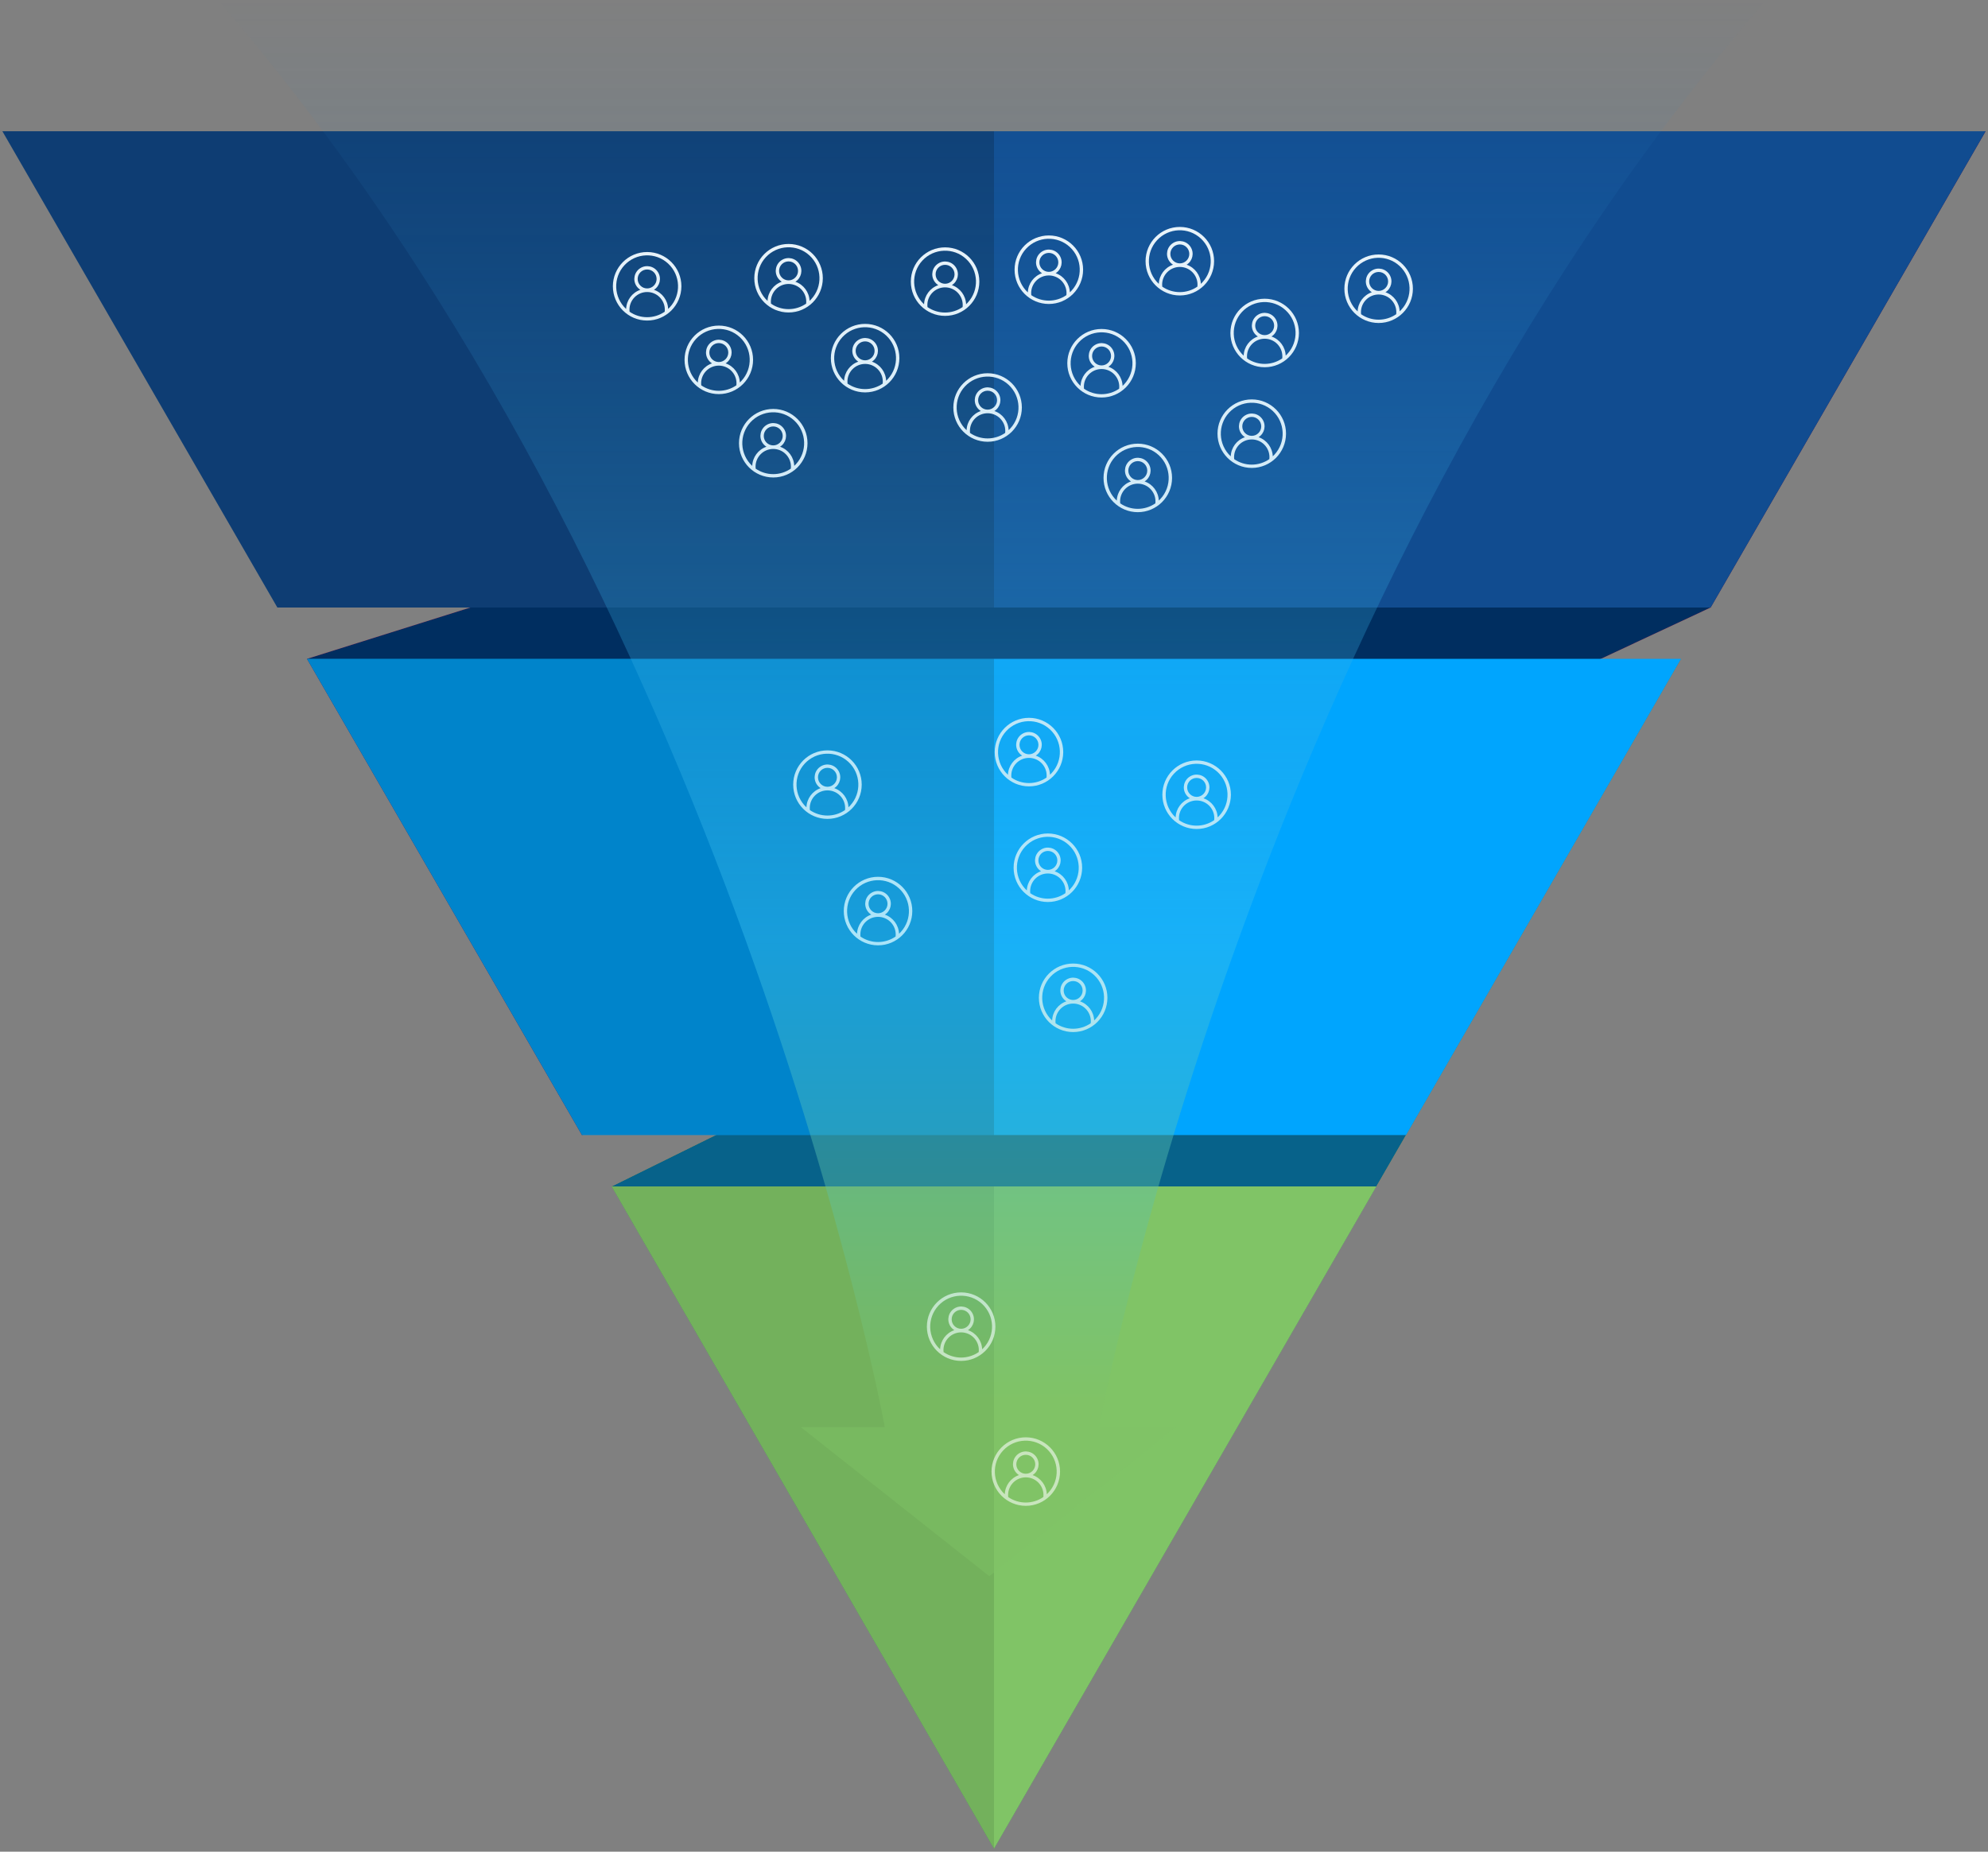 <?xml version="1.0" encoding="UTF-8"?>
<svg xmlns="http://www.w3.org/2000/svg" xmlns:xlink="http://www.w3.org/1999/xlink" version="1.1" viewBox="0 0 537.26 500.43">
  <rect x="0" y="0" width="537.26" height="500.43" fill="#808080" stroke="none"/>
  <defs>
    <style> .st0 { fill: #ffb33c; } .st1 { fill: #07628a; } .st2 { fill: #ff3752; } .st3 { isolation: isolate; } .st4 { fill: #00a5fe; } .st5 { fill: #002e60; } .st6 { fill: #fff; } .st7 { fill: #114c90; } .st8 { mix-blend-mode: overlay; } .st9 { opacity: .2; } .st10 { opacity: .1; } .st11 { fill: url(#linear-gradient); mix-blend-mode: multiply; opacity: .43; } .st12 { fill: #80c466; } </style>
    <linearGradient id="linear-gradient" x1="268.09" y1="-.7" x2="268.09" y2="425.9" gradientUnits="userSpaceOnUse">
      <stop offset="0" stop-color="#2e86c7" stop-opacity="0"></stop>
      <stop offset=".6" stop-color="#38c0f0"></stop>
      <stop offset=".89" stop-color="#80c466"></stop>
    </linearGradient>
  </defs>
  <g class="st3">
    <g id="Layer_1">
      <g>
        <g>
          <polygon class="st0" points="165.29 320.64 454.29 178.06 379.98 306.76 268.63 499.63 165.29 320.64"></polygon>
          <polygon class="st1" points="165.29 320.64 454.29 178.06 379.98 306.76 268.63 499.63 165.29 320.64"></polygon>
          <polygon class="st2" points="462.3 164.18 157.28 306.76 82.97 178.06 536.61 35.47 462.3 164.18"></polygon>
          <polygon class="st5" points="462.3 164.18 157.28 306.76 82.97 178.06 536.61 35.47 462.3 164.18"></polygon>
          <polygon class="st4" points="379.98 306.76 454.29 178.06 82.97 178.06 157.28 306.76 379.98 306.76"></polygon>
          <polygon class="st12" points="165.29 320.64 268.63 499.63 371.97 320.64 165.29 320.64"></polygon>
          <polygon class="st7" points=".65 35.47 74.96 164.18 462.3 164.18 536.61 35.47 .65 35.47"></polygon>
          <polygon class="st9" points="268.63 35.47 .65 35.47 74.96 164.18 268.63 164.18 268.63 35.47"></polygon>
          <polygon class="st9" points="268.63 306.76 268.63 178.06 82.97 178.06 157.28 306.76 268.63 306.76"></polygon>
          <polygon class="st10" points="165.29 320.64 268.63 499.63 268.63 320.64 165.29 320.64"></polygon>
        </g>
        <g>
          <g class="st8">
            <path class="st6" d="M184.15,77.37c0-5.11-4.15-9.26-9.26-9.26s-9.26,4.15-9.26,9.26,4.15,9.26,9.26,9.26c5.11,0,9.25-4.15,9.26-9.26ZM170.14,84.24c-.02-.18-.03-.36-.03-.54,0-2.64,2.14-4.78,4.78-4.78,2.64,0,4.78,2.14,4.78,4.78,0,.18-.01.36-.03.54-2.86,1.98-6.65,1.98-9.51,0h0ZM174.89,77.95c-1.42,0-2.56-1.15-2.56-2.56,0-1.42,1.15-2.56,2.56-2.56,1.42,0,2.56,1.15,2.56,2.56h0c0,1.41-1.15,2.56-2.56,2.56ZM180.57,83.5c-.09-2.35-1.61-4.41-3.84-5.18,1.62-1.02,2.11-3.15,1.09-4.77-1.02-1.62-3.15-2.11-4.77-1.09-1.62,1.02-2.11,3.15-1.09,4.77.28.44.65.81,1.09,1.09-2.23.77-3.75,2.82-3.84,5.18-3.39-3.14-3.59-8.43-.46-11.81,3.14-3.39,8.43-3.59,11.81-.46,3.39,3.14,3.59,8.43.46,11.81-.15.16-.3.31-.46.46Z"></path>
          </g>
          <g class="st8">
            <path class="st6" d="M203.52,97.25c0-5.11-4.15-9.26-9.26-9.26s-9.26,4.15-9.26,9.26,4.15,9.26,9.26,9.26c5.11,0,9.25-4.15,9.26-9.26ZM189.51,104.13c-.02-.18-.03-.36-.03-.54,0-2.64,2.14-4.78,4.78-4.78,2.64,0,4.78,2.14,4.78,4.78,0,.18-.01.36-.03.54-2.86,1.98-6.65,1.98-9.51,0h0ZM194.26,97.84c-1.42,0-2.56-1.15-2.56-2.56,0-1.42,1.15-2.56,2.56-2.56,1.42,0,2.56,1.15,2.56,2.56h0c0,1.41-1.15,2.56-2.56,2.56ZM199.94,103.38c-.09-2.35-1.61-4.41-3.84-5.18,1.62-1.02,2.11-3.15,1.09-4.77-1.02-1.62-3.15-2.11-4.77-1.09-1.62,1.02-2.11,3.15-1.09,4.77.28.44.65.81,1.09,1.09-2.23.77-3.75,2.82-3.84,5.18-3.39-3.14-3.59-8.43-.46-11.81s8.43-3.59,11.81-.46c3.39,3.14,3.59,8.43.46,11.81-.15.16-.3.31-.46.46Z"></path>
          </g>
          <g class="st8">
            <path class="st6" d="M222.37,75.19c0-5.11-4.15-9.26-9.26-9.26s-9.26,4.15-9.26,9.26,4.15,9.26,9.26,9.26c5.11,0,9.25-4.15,9.26-9.26ZM208.36,82.06c-.02-.18-.03-.36-.03-.54,0-2.64,2.14-4.78,4.78-4.78,2.64,0,4.78,2.14,4.78,4.78,0,.18-.01.36-.03.54-2.86,1.98-6.65,1.98-9.51,0h0ZM213.11,75.77c-1.42,0-2.56-1.15-2.56-2.56,0-1.42,1.15-2.56,2.56-2.56,1.42,0,2.56,1.15,2.56,2.56h0c0,1.41-1.15,2.56-2.56,2.56ZM218.79,81.32c-.09-2.35-1.61-4.41-3.84-5.18,1.62-1.02,2.11-3.15,1.09-4.77s-3.15-2.11-4.77-1.09c-1.62,1.02-2.11,3.15-1.09,4.77.28.44.65.81,1.09,1.09-2.23.77-3.75,2.82-3.84,5.18-3.39-3.14-3.59-8.43-.46-11.81,3.14-3.39,8.43-3.59,11.81-.46,3.39,3.14,3.59,8.43.46,11.81-.15.16-.3.31-.46.46Z"></path>
          </g>
          <g class="st8">
            <path class="st6" d="M243.06,96.79c0-5.11-4.15-9.26-9.26-9.26s-9.26,4.15-9.26,9.26,4.15,9.26,9.26,9.26c5.11,0,9.25-4.15,9.26-9.26ZM229.05,103.67c-.02-.18-.03-.36-.03-.54,0-2.64,2.14-4.78,4.78-4.78,2.64,0,4.78,2.14,4.78,4.78,0,.18-.01.36-.03.54-2.86,1.98-6.65,1.98-9.51,0h0ZM233.8,97.38c-1.42,0-2.56-1.15-2.56-2.56,0-1.42,1.15-2.56,2.56-2.56,1.42,0,2.56,1.15,2.56,2.56h0c0,1.41-1.15,2.56-2.56,2.56ZM239.48,102.92c-.09-2.35-1.61-4.41-3.84-5.18,1.62-1.02,2.11-3.15,1.09-4.77s-3.15-2.11-4.77-1.09c-1.62,1.02-2.11,3.15-1.09,4.77.28.44.65.81,1.09,1.09-2.23.77-3.75,2.82-3.84,5.18-3.39-3.14-3.59-8.43-.46-11.81s8.43-3.59,11.81-.46c3.39,3.14,3.59,8.43.46,11.81-.15.16-.3.31-.46.46Z"></path>
          </g>
          <g class="st8">
            <path class="st6" d="M264.67,76.11c0-5.11-4.15-9.26-9.26-9.26s-9.26,4.15-9.26,9.26,4.15,9.26,9.26,9.26c5.11,0,9.25-4.15,9.26-9.26ZM250.65,82.98c-.02-.18-.03-.36-.03-.54,0-2.64,2.14-4.78,4.78-4.78,2.64,0,4.78,2.14,4.78,4.78,0,.18-.01.36-.03.54-2.86,1.98-6.65,1.98-9.51,0h0ZM255.41,76.69c-1.42,0-2.56-1.15-2.56-2.56,0-1.42,1.15-2.56,2.56-2.56,1.42,0,2.56,1.15,2.56,2.56h0c0,1.41-1.15,2.56-2.56,2.56ZM261.09,82.24c-.09-2.35-1.61-4.41-3.84-5.18,1.62-1.02,2.11-3.15,1.09-4.77-1.02-1.62-3.15-2.11-4.77-1.09-1.62,1.02-2.11,3.15-1.09,4.77.28.44.65.81,1.09,1.09-2.23.77-3.75,2.82-3.84,5.18-3.39-3.14-3.59-8.43-.46-11.81s8.43-3.59,11.81-.46c3.39,3.14,3.59,8.43.46,11.81-.15.16-.3.31-.46.46Z"></path>
          </g>
          <g class="st8">
            <path class="st6" d="M292.71,72.89c0-5.11-4.15-9.26-9.26-9.26s-9.26,4.15-9.26,9.26,4.15,9.26,9.26,9.26c5.11,0,9.25-4.15,9.26-9.26ZM278.7,79.76c-.02-.18-.03-.36-.03-.54,0-2.64,2.14-4.78,4.78-4.78,2.64,0,4.78,2.14,4.78,4.78,0,.18-.01.36-.03.54-2.86,1.98-6.65,1.98-9.51,0h0ZM283.45,73.47c-1.42,0-2.56-1.15-2.56-2.56,0-1.42,1.15-2.56,2.56-2.56,1.42,0,2.56,1.15,2.56,2.56h0c0,1.41-1.15,2.56-2.56,2.56ZM289.13,79.02c-.09-2.35-1.61-4.41-3.84-5.18,1.62-1.02,2.11-3.15,1.09-4.77-1.02-1.62-3.15-2.11-4.77-1.09-1.62,1.02-2.11,3.15-1.09,4.77.28.44.65.81,1.09,1.09-2.23.77-3.75,2.82-3.84,5.18-3.39-3.14-3.59-8.43-.46-11.81,3.14-3.39,8.43-3.59,11.81-.46,3.39,3.14,3.59,8.43.46,11.81-.15.16-.3.31-.46.46Z"></path>
          </g>
          <g class="st8">
            <path class="st6" d="M276.16,110.13c0-5.11-4.15-9.26-9.26-9.26s-9.26,4.15-9.26,9.26,4.15,9.26,9.26,9.26c5.11,0,9.25-4.15,9.26-9.26ZM262.15,117c-.02-.18-.03-.36-.03-.54,0-2.64,2.14-4.78,4.78-4.78,2.64,0,4.78,2.14,4.78,4.78,0,.18-.01.36-.03.54-2.86,1.98-6.65,1.98-9.51,0h0ZM266.9,110.71c-1.42,0-2.56-1.15-2.56-2.56,0-1.42,1.15-2.56,2.56-2.56,1.42,0,2.56,1.15,2.56,2.56h0c0,1.41-1.15,2.56-2.56,2.56ZM272.58,116.26c-.09-2.35-1.61-4.41-3.84-5.18,1.62-1.02,2.11-3.15,1.09-4.77s-3.15-2.11-4.77-1.09c-1.62,1.02-2.11,3.15-1.09,4.77.28.44.65.81,1.09,1.09-2.23.77-3.75,2.82-3.84,5.18-3.39-3.14-3.59-8.43-.46-11.81,3.14-3.39,8.43-3.59,11.81-.46,3.39,3.14,3.59,8.43.46,11.81-.15.16-.3.31-.46.46Z"></path>
          </g>
          <g class="st8">
            <path class="st6" d="M218.23,119.78c0-5.11-4.15-9.26-9.26-9.26s-9.26,4.15-9.26,9.26,4.15,9.26,9.26,9.26c5.11,0,9.25-4.15,9.26-9.26ZM204.22,126.65c-.02-.18-.03-.36-.03-.54,0-2.64,2.14-4.78,4.78-4.78,2.64,0,4.78,2.14,4.78,4.78,0,.18-.01.36-.03.54-2.86,1.98-6.65,1.98-9.51,0h0ZM208.97,120.37c-1.42,0-2.56-1.15-2.56-2.56,0-1.42,1.15-2.56,2.56-2.56,1.42,0,2.56,1.15,2.56,2.56h0c0,1.41-1.15,2.56-2.56,2.56ZM214.65,125.91c-.09-2.35-1.61-4.41-3.84-5.18,1.62-1.02,2.11-3.15,1.09-4.77s-3.15-2.11-4.77-1.09c-1.62,1.02-2.11,3.15-1.09,4.77.28.44.65.81,1.09,1.09-2.23.77-3.75,2.82-3.84,5.18-3.39-3.14-3.59-8.43-.46-11.81s8.43-3.59,11.81-.46c3.39,3.14,3.59,8.43.46,11.81-.15.16-.3.31-.46.46Z"></path>
          </g>
          <g class="st8">
            <path class="st6" d="M306.96,98.17c0-5.11-4.15-9.26-9.26-9.26s-9.26,4.15-9.26,9.26,4.15,9.26,9.26,9.26c5.11,0,9.25-4.15,9.26-9.26ZM292.95,105.05c-.02-.18-.03-.36-.03-.54,0-2.64,2.14-4.78,4.78-4.78,2.64,0,4.78,2.14,4.78,4.78,0,.18-.01.36-.03.54-2.86,1.98-6.65,1.98-9.51,0h0ZM297.7,98.76c-1.42,0-2.56-1.15-2.56-2.56,0-1.42,1.15-2.56,2.56-2.56,1.42,0,2.56,1.15,2.56,2.56h0c0,1.41-1.15,2.56-2.56,2.56ZM303.38,104.3c-.09-2.35-1.61-4.41-3.84-5.18,1.62-1.02,2.11-3.15,1.09-4.77-1.02-1.62-3.15-2.11-4.77-1.09-1.62,1.02-2.11,3.15-1.09,4.77.28.44.65.81,1.09,1.09-2.23.77-3.75,2.82-3.84,5.18-3.39-3.14-3.59-8.43-.46-11.81s8.43-3.59,11.81-.46c3.39,3.14,3.59,8.43.46,11.81-.15.16-.3.31-.46.46Z"></path>
          </g>
          <g class="st8">
            <path class="st6" d="M351.04,89.99c0-5.11-4.15-9.26-9.26-9.26s-9.26,4.15-9.26,9.26,4.15,9.26,9.26,9.26c5.11,0,9.25-4.15,9.26-9.26ZM337.03,96.86c-.02-.18-.03-.36-.03-.54,0-2.64,2.14-4.78,4.78-4.78,2.64,0,4.78,2.14,4.78,4.78,0,.18-.01.36-.03.54-2.86,1.98-6.65,1.98-9.51,0h0ZM341.78,90.57c-1.42,0-2.56-1.15-2.56-2.56,0-1.42,1.15-2.56,2.56-2.56,1.42,0,2.56,1.15,2.56,2.56h0c0,1.41-1.15,2.56-2.56,2.56ZM347.46,96.12c-.09-2.35-1.61-4.41-3.84-5.18,1.62-1.02,2.11-3.15,1.09-4.77-1.02-1.62-3.15-2.11-4.77-1.09-1.62,1.02-2.11,3.15-1.09,4.77.28.44.65.81,1.09,1.09-2.23.77-3.75,2.82-3.84,5.18-3.39-3.14-3.59-8.43-.46-11.81,3.14-3.39,8.43-3.59,11.81-.46,3.39,3.14,3.59,8.43.46,11.81-.15.16-.3.31-.46.46Z"></path>
          </g>
          <g class="st8">
            <path class="st6" d="M381.84,78.03c0-5.11-4.15-9.26-9.26-9.26s-9.26,4.15-9.26,9.26,4.15,9.26,9.26,9.26c5.11,0,9.25-4.15,9.26-9.26ZM367.83,84.91c-.02-.18-.03-.36-.03-.54,0-2.64,2.14-4.78,4.78-4.78,2.64,0,4.78,2.14,4.78,4.78,0,.18-.01.36-.03.54-2.86,1.98-6.65,1.98-9.51,0h0ZM372.58,78.62c-1.42,0-2.56-1.15-2.56-2.56,0-1.42,1.15-2.56,2.56-2.56,1.42,0,2.56,1.15,2.56,2.56h0c0,1.41-1.15,2.56-2.56,2.56ZM378.26,84.16c-.09-2.35-1.61-4.41-3.84-5.18,1.62-1.02,2.11-3.15,1.09-4.77-1.02-1.62-3.15-2.11-4.77-1.09-1.62,1.02-2.11,3.15-1.09,4.77.28.44.65.81,1.09,1.09-2.23.77-3.75,2.82-3.84,5.18-3.39-3.14-3.59-8.43-.46-11.81,3.14-3.39,8.43-3.59,11.81-.46,3.39,3.14,3.59,8.43.46,11.81-.15.16-.3.31-.46.46Z"></path>
          </g>
          <g class="st8">
            <path class="st6" d="M316.75,129.16c0-5.11-4.15-9.26-9.26-9.26s-9.26,4.15-9.26,9.26,4.15,9.26,9.26,9.26c5.11,0,9.25-4.15,9.26-9.26ZM302.74,136.03c-.02-.18-.03-.36-.03-.54,0-2.64,2.14-4.78,4.78-4.78,2.64,0,4.78,2.14,4.78,4.78,0,.18-.01.36-.03.54-2.86,1.98-6.65,1.98-9.51,0h0ZM307.49,129.74c-1.42,0-2.56-1.15-2.56-2.56,0-1.42,1.15-2.56,2.56-2.56,1.42,0,2.56,1.15,2.56,2.56h0c0,1.41-1.15,2.56-2.56,2.56ZM313.17,135.29c-.09-2.35-1.61-4.41-3.84-5.18,1.62-1.02,2.11-3.15,1.09-4.77-1.02-1.62-3.15-2.11-4.77-1.09-1.62,1.02-2.11,3.15-1.09,4.77.28.44.65.81,1.09,1.09-2.23.77-3.75,2.82-3.84,5.18-3.39-3.14-3.59-8.43-.46-11.81,3.14-3.39,8.43-3.59,11.81-.46,3.39,3.14,3.59,8.43.46,11.81-.15.16-.3.31-.46.46Z"></path>
          </g>
          <g class="st8">
            <path class="st6" d="M347.55,117.2c0-5.11-4.15-9.26-9.26-9.26s-9.26,4.15-9.26,9.26,4.15,9.26,9.26,9.26c5.11,0,9.25-4.15,9.26-9.26ZM333.54,124.08c-.02-.18-.03-.36-.03-.54,0-2.64,2.14-4.78,4.78-4.78,2.64,0,4.78,2.14,4.78,4.78,0,.18-.01.36-.03.54-2.86,1.98-6.65,1.98-9.51,0h0ZM338.29,117.79c-1.42,0-2.56-1.15-2.56-2.56,0-1.42,1.15-2.56,2.56-2.56,1.42,0,2.56,1.15,2.56,2.56h0c0,1.41-1.15,2.56-2.56,2.56ZM343.97,123.33c-.09-2.35-1.61-4.41-3.84-5.18,1.62-1.02,2.11-3.15,1.09-4.77-1.02-1.62-3.15-2.11-4.77-1.09-1.62,1.02-2.11,3.15-1.09,4.77.28.44.65.81,1.09,1.09-2.23.77-3.75,2.82-3.84,5.18-3.39-3.14-3.59-8.43-.46-11.81s8.43-3.59,11.81-.46c3.39,3.14,3.59,8.43.46,11.81-.15.16-.3.31-.46.46Z"></path>
          </g>
          <g class="st8">
            <path class="st6" d="M328.11,70.59c0-5.11-4.15-9.26-9.26-9.26s-9.26,4.15-9.26,9.26,4.15,9.26,9.26,9.26c5.11,0,9.25-4.15,9.26-9.26ZM314.1,77.46c-.02-.18-.03-.36-.03-.54,0-2.64,2.14-4.78,4.78-4.78,2.64,0,4.78,2.14,4.78,4.78,0,.18-.01.36-.03.54-2.86,1.98-6.65,1.98-9.51,0h0ZM318.85,71.18c-1.42,0-2.56-1.15-2.56-2.56,0-1.42,1.15-2.56,2.56-2.56,1.42,0,2.56,1.15,2.56,2.56h0c0,1.41-1.15,2.56-2.56,2.56ZM324.53,76.72c-.09-2.35-1.61-4.41-3.84-5.18,1.62-1.02,2.11-3.15,1.09-4.77-1.02-1.62-3.15-2.11-4.77-1.09-1.62,1.02-2.11,3.15-1.09,4.77.28.44.65.81,1.09,1.09-2.23.77-3.75,2.82-3.84,5.18-3.39-3.14-3.59-8.43-.46-11.81,3.14-3.39,8.43-3.59,11.81-.46,3.39,3.14,3.59,8.43.46,11.81-.15.16-.3.31-.46.46Z"></path>
          </g>
        </g>
        <g>
          <g class="st8">
            <path class="st6" d="M232.88,212.05c0-5.11-4.15-9.26-9.26-9.26s-9.26,4.15-9.26,9.26,4.15,9.26,9.26,9.26c5.11,0,9.25-4.15,9.26-9.26ZM218.87,218.92c-.02-.18-.03-.36-.03-.54,0-2.64,2.14-4.78,4.78-4.78,2.64,0,4.78,2.14,4.78,4.78,0,.18-.01.36-.03.54-2.86,1.98-6.65,1.98-9.51,0h0ZM223.62,212.63c-1.42,0-2.56-1.15-2.56-2.56,0-1.42,1.15-2.56,2.56-2.56,1.42,0,2.56,1.15,2.56,2.56h0c0,1.41-1.15,2.56-2.56,2.56ZM229.3,218.18c-.09-2.35-1.61-4.41-3.84-5.18,1.62-1.02,2.11-3.15,1.09-4.77-1.02-1.62-3.15-2.11-4.77-1.09-1.62,1.02-2.11,3.15-1.09,4.77.28.44.65.81,1.09,1.09-2.23.77-3.75,2.82-3.84,5.18-3.39-3.14-3.59-8.43-.46-11.81,3.14-3.39,8.43-3.59,11.81-.46,3.39,3.14,3.59,8.43.46,11.81-.15.16-.3.31-.46.46Z"></path>
          </g>
          <g class="st8">
            <path class="st6" d="M246.55,246.22c0-5.11-4.15-9.26-9.26-9.26s-9.26,4.15-9.26,9.26,4.15,9.26,9.26,9.26c5.11,0,9.25-4.15,9.26-9.26ZM232.54,253.1c-.02-.18-.03-.36-.03-.54,0-2.64,2.14-4.78,4.78-4.78,2.64,0,4.78,2.14,4.78,4.78,0,.18-.01.36-.03.54-2.86,1.98-6.65,1.98-9.51,0h0ZM237.29,246.81c-1.42,0-2.56-1.15-2.56-2.56,0-1.42,1.15-2.56,2.56-2.56,1.42,0,2.56,1.15,2.56,2.56h0c0,1.41-1.15,2.56-2.56,2.56ZM242.97,252.36c-.09-2.35-1.61-4.41-3.84-5.18,1.62-1.02,2.11-3.15,1.09-4.77s-3.15-2.11-4.77-1.09c-1.62,1.02-2.11,3.15-1.09,4.77.28.44.65.81,1.09,1.09-2.23.77-3.75,2.82-3.84,5.18-3.39-3.14-3.59-8.43-.46-11.81s8.43-3.59,11.81-.46c3.39,3.14,3.59,8.43.46,11.81-.15.16-.3.31-.46.46Z"></path>
          </g>
          <g class="st8">
            <path class="st6" d="M292.45,234.51c0-5.11-4.15-9.26-9.26-9.26s-9.26,4.15-9.26,9.26,4.15,9.26,9.26,9.26c5.11,0,9.25-4.15,9.26-9.26ZM278.43,241.38c-.02-.18-.03-.36-.03-.54,0-2.64,2.14-4.78,4.78-4.78,2.64,0,4.78,2.14,4.78,4.78,0,.18-.01.36-.03.54-2.86,1.98-6.65,1.98-9.51,0h0ZM283.19,235.09c-1.42,0-2.56-1.15-2.56-2.56,0-1.42,1.15-2.56,2.56-2.56,1.42,0,2.56,1.15,2.56,2.56h0c0,1.41-1.15,2.56-2.56,2.56ZM288.86,240.64c-.09-2.35-1.61-4.41-3.84-5.18,1.62-1.02,2.11-3.15,1.09-4.77-1.02-1.62-3.15-2.11-4.77-1.09-1.62,1.02-2.11,3.15-1.09,4.77.28.44.65.81,1.09,1.09-2.23.77-3.75,2.82-3.84,5.18-3.39-3.14-3.59-8.43-.46-11.81,3.14-3.39,8.43-3.59,11.81-.46,3.39,3.14,3.59,8.43.46,11.81-.15.16-.3.31-.46.46Z"></path>
          </g>
          <g class="st8">
            <path class="st6" d="M332.65,214.78c0-5.11-4.15-9.26-9.26-9.26s-9.26,4.15-9.26,9.26,4.15,9.26,9.26,9.26c5.11,0,9.25-4.15,9.26-9.26ZM318.64,221.65c-.02-.18-.03-.36-.03-.54,0-2.64,2.14-4.78,4.78-4.78,2.64,0,4.78,2.14,4.78,4.78,0,.18-.01.36-.03.54-2.86,1.98-6.65,1.98-9.51,0h0ZM323.39,215.36c-1.42,0-2.56-1.15-2.56-2.56,0-1.42,1.15-2.56,2.56-2.56,1.42,0,2.56,1.15,2.56,2.56h0c0,1.41-1.15,2.56-2.56,2.56ZM329.07,220.91c-.09-2.35-1.61-4.41-3.84-5.18,1.62-1.02,2.11-3.15,1.09-4.77-1.02-1.62-3.15-2.11-4.77-1.09-1.62,1.02-2.11,3.15-1.09,4.77.28.44.65.81,1.09,1.09-2.23.77-3.75,2.82-3.84,5.18-3.39-3.14-3.59-8.43-.46-11.81,3.14-3.39,8.43-3.59,11.81-.46,3.39,3.14,3.59,8.43.46,11.81-.15.16-.3.31-.46.46Z"></path>
          </g>
          <g class="st8">
            <path class="st6" d="M299.28,269.66c0-5.11-4.15-9.26-9.26-9.26s-9.26,4.15-9.26,9.26,4.15,9.26,9.26,9.26c5.11,0,9.25-4.15,9.26-9.26ZM285.27,276.54c-.02-.18-.03-.36-.03-.54,0-2.64,2.14-4.78,4.78-4.78,2.64,0,4.78,2.14,4.78,4.78,0,.18-.01.36-.03.54-2.86,1.98-6.65,1.98-9.51,0h0ZM290.02,270.25c-1.42,0-2.56-1.15-2.56-2.56,0-1.42,1.15-2.56,2.56-2.56,1.42,0,2.56,1.15,2.56,2.56h0c0,1.41-1.15,2.56-2.56,2.56ZM295.7,275.79c-.09-2.35-1.61-4.41-3.84-5.18,1.62-1.02,2.11-3.15,1.09-4.77-1.02-1.62-3.15-2.11-4.77-1.09-1.62,1.02-2.11,3.15-1.09,4.77.28.44.65.81,1.09,1.09-2.23.77-3.75,2.82-3.84,5.18-3.39-3.14-3.59-8.43-.46-11.81s8.43-3.59,11.81-.46c3.39,3.14,3.59,8.43.46,11.81-.15.16-.3.31-.46.46Z"></path>
          </g>
          <g class="st8">
            <path class="st6" d="M269.01,358.53c0-5.11-4.15-9.26-9.26-9.26s-9.26,4.15-9.26,9.26,4.15,9.26,9.26,9.26c5.11,0,9.25-4.15,9.26-9.26ZM255,365.4c-.02-.18-.03-.36-.03-.54,0-2.64,2.14-4.78,4.78-4.78,2.64,0,4.78,2.14,4.78,4.78,0,.18-.01.36-.03.54-2.86,1.98-6.65,1.98-9.51,0h0ZM259.75,359.11c-1.42,0-2.56-1.15-2.56-2.56,0-1.42,1.15-2.56,2.56-2.56,1.42,0,2.56,1.15,2.56,2.56h0c0,1.41-1.15,2.56-2.56,2.56ZM265.43,364.66c-.09-2.35-1.61-4.41-3.84-5.18,1.62-1.02,2.11-3.15,1.09-4.77s-3.15-2.11-4.77-1.09c-1.62,1.02-2.11,3.15-1.09,4.77.28.44.65.81,1.09,1.09-2.23.77-3.75,2.82-3.84,5.18-3.39-3.14-3.59-8.43-.46-11.81s8.43-3.59,11.81-.46c3.39,3.14,3.59,8.43.46,11.81-.15.16-.3.31-.46.46Z"></path>
          </g>
          <g class="st8">
            <path class="st6" d="M286.48,397.7c0-5.11-4.15-9.26-9.26-9.26s-9.26,4.15-9.26,9.26,4.15,9.26,9.26,9.26c5.11,0,9.25-4.15,9.26-9.26ZM272.47,404.58c-.02-.18-.03-.36-.03-.54,0-2.64,2.14-4.78,4.78-4.78,2.64,0,4.78,2.14,4.78,4.78,0,.18-.01.36-.03.54-2.86,1.98-6.65,1.98-9.51,0h0ZM277.22,398.29c-1.42,0-2.56-1.15-2.56-2.56,0-1.42,1.15-2.56,2.56-2.56,1.42,0,2.56,1.15,2.56,2.56h0c0,1.41-1.15,2.56-2.56,2.56ZM282.9,403.83c-.09-2.35-1.61-4.41-3.84-5.18,1.62-1.02,2.11-3.15,1.09-4.77-1.02-1.62-3.15-2.11-4.77-1.09-1.62,1.02-2.11,3.15-1.09,4.77.28.44.65.81,1.09,1.09-2.23.77-3.75,2.82-3.84,5.18-3.39-3.14-3.59-8.43-.46-11.81s8.43-3.59,11.81-.46c3.39,3.14,3.59,8.43.46,11.81-.15.16-.3.31-.46.46Z"></path>
          </g>
          <g class="st8">
            <path class="st6" d="M287.34,203.26c0-5.11-4.15-9.26-9.26-9.26s-9.26,4.15-9.26,9.26,4.15,9.26,9.26,9.26c5.11,0,9.25-4.15,9.26-9.26ZM273.33,210.14c-.02-.18-.03-.36-.03-.54,0-2.64,2.14-4.78,4.78-4.78,2.64,0,4.78,2.14,4.78,4.78,0,.18-.01.36-.03.54-2.86,1.98-6.65,1.98-9.51,0h0ZM278.08,203.85c-1.42,0-2.56-1.15-2.56-2.56,0-1.42,1.15-2.56,2.56-2.56,1.42,0,2.56,1.15,2.56,2.56h0c0,1.41-1.15,2.56-2.56,2.56ZM283.76,209.39c-.09-2.35-1.61-4.41-3.84-5.18,1.62-1.02,2.11-3.15,1.09-4.77-1.02-1.62-3.15-2.11-4.77-1.09-1.62,1.02-2.11,3.15-1.09,4.77.28.44.65.81,1.09,1.09-2.23.77-3.75,2.82-3.84,5.18-3.39-3.14-3.59-8.43-.46-11.81s8.43-3.59,11.81-.46c3.39,3.14,3.59,8.43.46,11.81-.15.16-.3.31-.46.46Z"></path>
          </g>
        </g>
        <path class="st11" d="M59.59.79c138.73,161.22,179.53,384.91,179.53,384.91h-22.68s50.92,40.27,50.92,40.27l50.46-40.27h-20.79S337.84,162.02,476.58.79"></path>
      </g>
    </g>
  </g>
</svg>
